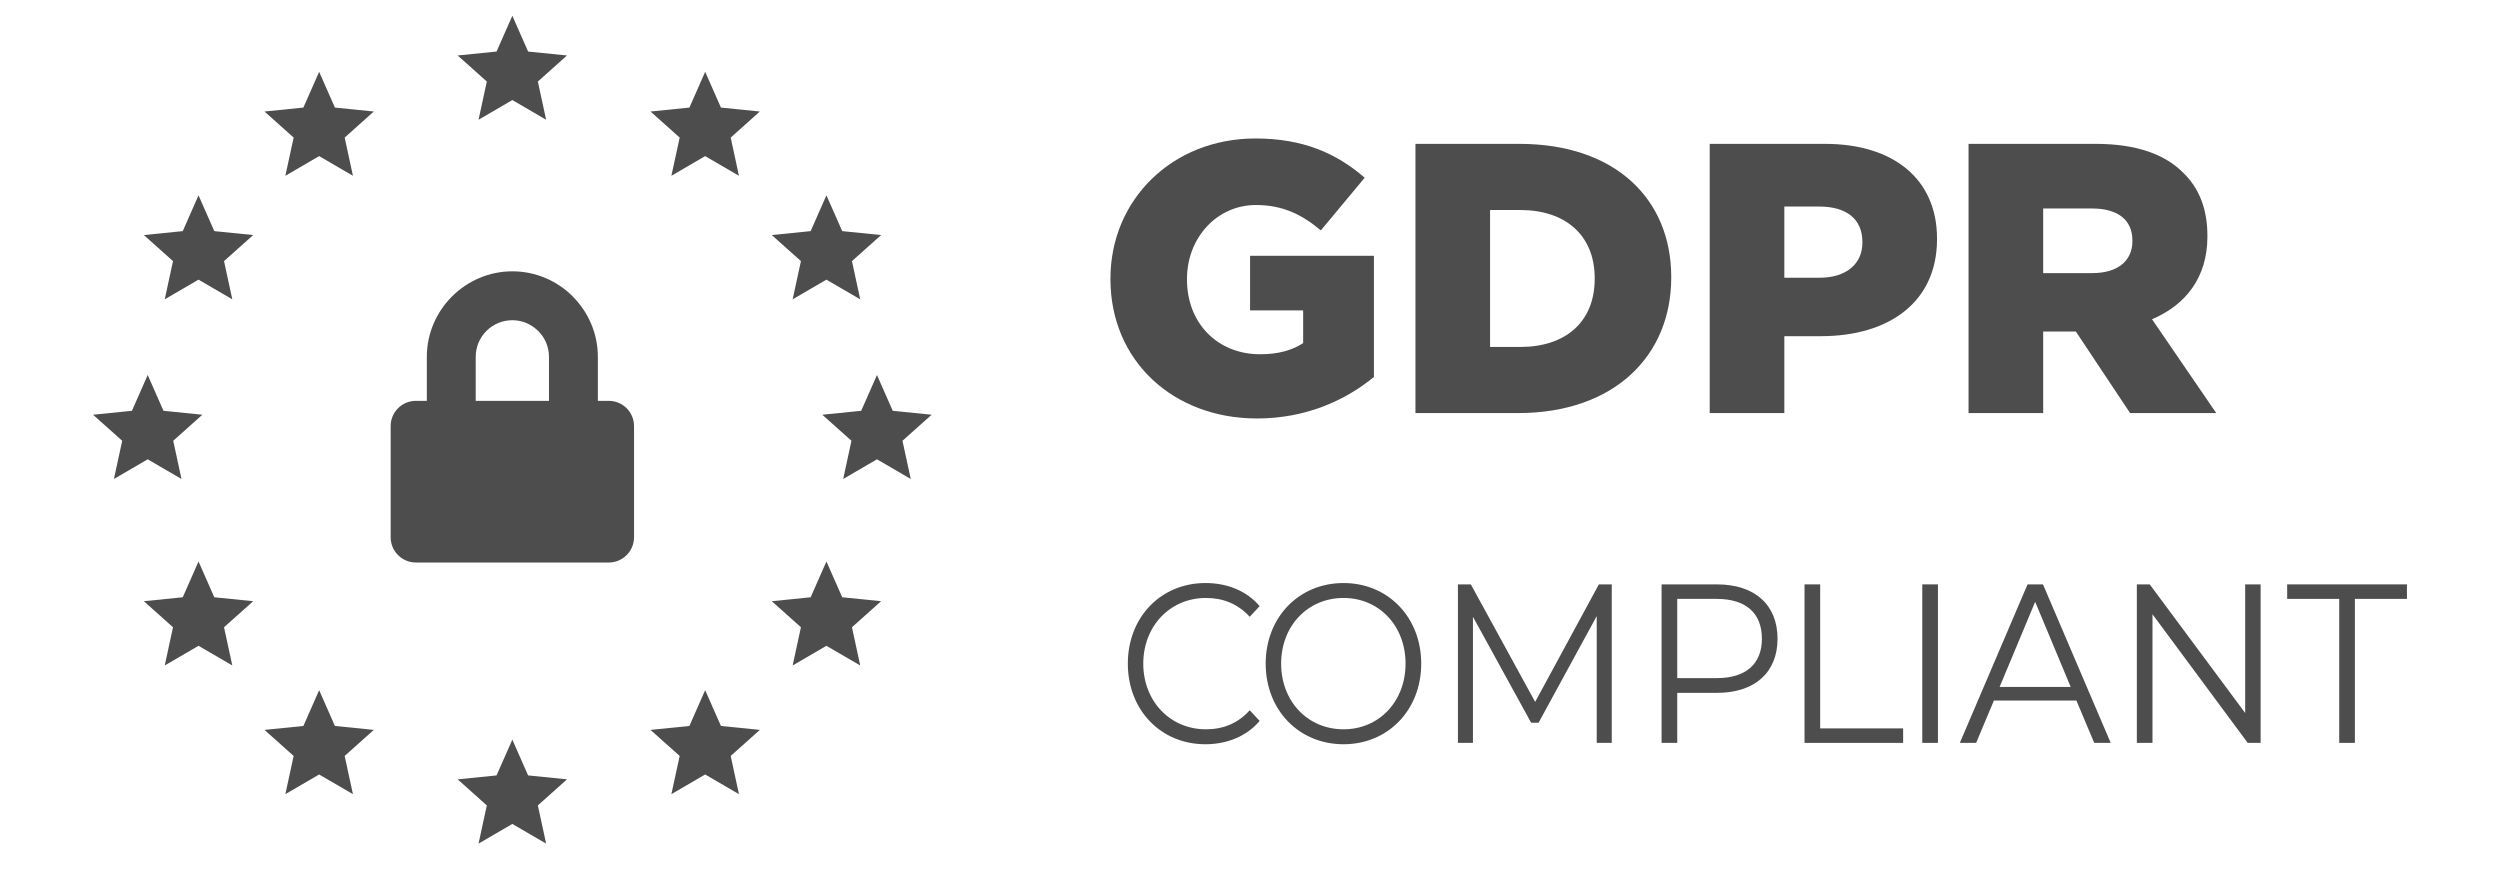 <?xml version="1.0" encoding="UTF-8"?>
<!DOCTYPE svg PUBLIC "-//W3C//DTD SVG 1.1//EN" "http://www.w3.org/Graphics/SVG/1.1/DTD/svg11.dtd">
<!-- Creator: CorelDRAW X7 -->
<svg xmlns="http://www.w3.org/2000/svg" xml:space="preserve" width="61.375mm" height="21.901mm" version="1.1" style="shape-rendering:geometricPrecision; text-rendering:geometricPrecision; image-rendering:optimizeQuality; fill-rule:evenodd; clip-rule:evenodd"
viewBox="0 0 146665 52337"
 xmlns:xlink="http://www.w3.org/1999/xlink">
 <defs>
  <style type="text/css">
   <![CDATA[
    .fil0 {fill:none}
    .fil2 {fill:#4D4D4D}
    .fil1 {fill:#4D4D4D;fill-rule:nonzero}
   ]]>
  </style>
 </defs>
 <g id="Capa_x0020_1">
  <g id="_2076457412992">
   <rect class="fil0" width="146665" height="52337"/>
   <g>
    <g>
     <path class="fil1" d="M73743 24551c2866,0 5190,-1060 6860,-2437l0 -7108 -7266 0 0 3204 3114 0 0 1918c-654,429 -1467,655 -2527,655 -2505,0 -4288,-1828 -4288,-4378l0 -45c0,-2414 1761,-4332 4040,-4332 1556,0 2685,541 3813,1489l2572 -3091c-1669,-1445 -3632,-2302 -6408,-2302 -4897,0 -8507,3610 -8507,8214l0 45c0,4783 3678,8168 8597,8168z"/>
     <path id="1" class="fil1" d="M83040 24235l6002 0c5687,0 9003,-3384 9003,-7942l0 -46c0,-4558 -3271,-7807 -8913,-7807l-6092 0 0 15795zm4377 -3881l0 -8033 1783 0c2618,0 4355,1467 4355,3994l0 45c0,2550 -1737,3994 -4355,3994l-1783 0z"/>
     <path id="2" class="fil1" d="M100302 24235l4378 0 0 -4513 2166 0c3926,0 6792,-1963 6792,-5686l0 -45c0,-3498 -2572,-5551 -6566,-5551l-6770 0 0 15795zm4378 -7942l0 -4175 2053 0c1580,0 2527,722 2527,2076l0 45c0,1241 -947,2054 -2504,2054l-2076 0z"/>
     <path id="3" class="fil1" d="M115488 24235l4378 0 0 -4784 1873 0 45 0 3182 4784 5054 0 -3768 -5506c1963,-834 3249,-2436 3249,-4851l0 -45c0,-1557 -474,-2776 -1399,-3678 -1061,-1083 -2730,-1715 -5145,-1715l-7469 0 0 15795zm4378 -8213l0 -3791 2866 0c1466,0 2369,632 2369,1873l0 45c0,1151 -858,1873 -2347,1873l-2888 0z"/>
     <path class="fil1" d="M70709 43663c1278,0 2421,-465 3190,-1368l-583 -625c-708,784 -1577,1116 -2570,1116 -2098,0 -3675,-1647 -3675,-3852 0,-2205 1577,-3853 3675,-3853 993,0 1862,332 2570,1103l583 -624c-769,-904 -1912,-1355 -3178,-1355 -2620,0 -4556,2006 -4556,4729 0,2723 1936,4729 4544,4729z"/>
     <path id="1" class="fil1" d="M78821 43663c2607,0 4556,-2006 4556,-4729 0,-2723 -1949,-4729 -4556,-4729 -2632,0 -4569,2019 -4569,4729 0,2710 1937,4729 4569,4729zm0 -877c-2098,0 -3662,-1634 -3662,-3852 0,-2219 1564,-3853 3662,-3853 2086,0 3637,1634 3637,3853 0,2218 -1551,3852 -3637,3852z"/>
     <polygon id="2" class="fil1" points="93799,34284 90062,41179 86288,34284 85531,34284 85531,43583 86412,43583 86412,36184 89826,42401 90261,42401 93674,36144 93674,43583 94556,43583 94556,34284 "/>
     <path id="3" class="fil1" d="M100732 34284l-3253 0 0 9299 919 0 0 -2935 2334 0c2210,0 3550,-1196 3550,-3175 0,-1993 -1340,-3189 -3550,-3189zm-25 5500l-2309 0 0 -4649 2309 0c1738,0 2657,850 2657,2338 0,1461 -919,2311 -2657,2311z"/>
     <polygon id="4" class="fil1" points="105865,43583 111650,43583 111650,42733 106783,42733 106783,34284 105865,34284 "/>
     <polygon id="5" class="fil1" points="112773,43583 113692,43583 113692,34284 112773,34284 "/>
     <path id="6" class="fil1" d="M122860 43583l968 0 -3973 -9299 -906 0 -3973 9299 956 0 1043 -2484 4841 0 1044 2484zm-5550 -3281l2086 -4995 2085 4995 -4171 0z"/>
     <polygon id="7" class="fil1" points="131717,34284 131717,41830 126118,34284 125361,34284 125361,43583 126279,43583 126279,36038 131866,43583 132623,43583 132623,34284 "/>
     <polygon id="8" class="fil1" points="137235,43583 138153,43583 138153,35135 141207,35135 141207,34284 134181,34284 134181,35135 137235,35135 "/>
    </g>
    <path class="fil2" d="M30056 925l925 2099 2282 231 -1710 1528 485 2242 -1982 -1155 -1982 1155 485 -2242 -1710 -1528 2282 -231 925 -2099zm-5664 22592l647 0 0 -2582c0,-1375 564,-2627 1473,-3539l3 -2 2 -3c912,-909 2164,-1473 3539,-1473l0 0c1381,0 2636,564 3544,1473l0 5c908,909 1473,2162 1473,3539l0 2582 647 0c812,0 1475,665 1475,1475l0 6533c0,810 -665,1476 -1475,1476l-11328 0c-810,0 -1475,-664 -1475,-1476l0 -6533c0,-812 663,-1475 1475,-1475zm3515 0l4298 0 0 -2582c0,-592 -241,-1130 -630,-1519l-2 2c-390,-390 -927,-632 -1517,-632l0 0c-593,0 -1130,240 -1517,627l-5 5c-387,387 -627,924 -627,1517l0 2582zm-9185 16974l925 2099 2282 231 -1710 1528 485 2242 -1982 -1154 -1982 1154 486 -2242 -1711 -1528 2282 -231 925 -2099zm22647 0l925 2099 2282 231 -1710 1528 485 2242 -1982 -1154 -1982 1154 486 -2242 -1711 -1528 2282 -231 925 -2099zm-29724 -7550l925 2099 2282 231 -1711 1528 486 2242 -1982 -1154 -1982 1154 485 -2242 -1710 -1528 2282 -231 925 -2099zm36838 0l926 2099 2281 231 -1710 1528 485 2242 -1982 -1154 -1982 1154 486 -2242 -1710 -1528 2281 -231 925 -2099zm-36838 -21481l925 2099 2282 231 -1711 1529 486 2241 -1982 -1154 -1982 1154 485 -2241 -1710 -1529 2282 -231 925 -2099zm7077 -7247l925 2098 2282 231 -1710 1529 485 2242 -1982 -1155 -1982 1155 486 -2242 -1711 -1529 2282 -231 925 -2098zm29761 7247l926 2099 2281 231 -1710 1529 485 2241 -1982 -1154 -1982 1154 486 -2241 -1710 -1529 2281 -231 925 -2099zm-39819 10541l925 2099 2282 231 -1710 1528 485 2242 -1982 -1155 -1982 1155 486 -2242 -1710 -1528 2281 -231 925 -2099zm42784 0l925 2099 2282 231 -1711 1528 486 2242 -1982 -1155 -1982 1155 485 -2242 -1710 -1528 2282 -231 925 -2099zm-10079 -17788l925 2098 2282 231 -1710 1529 485 2242 -1982 -1155 -1982 1155 486 -2242 -1711 -1529 2282 -231 925 -2098zm-11313 39179l925 2099 2282 231 -1710 1529 485 2241 -1982 -1154 -1982 1154 485 -2241 -1710 -1529 2282 -231 925 -2099z"/>
   </g>
  </g>
 </g>
</svg>
